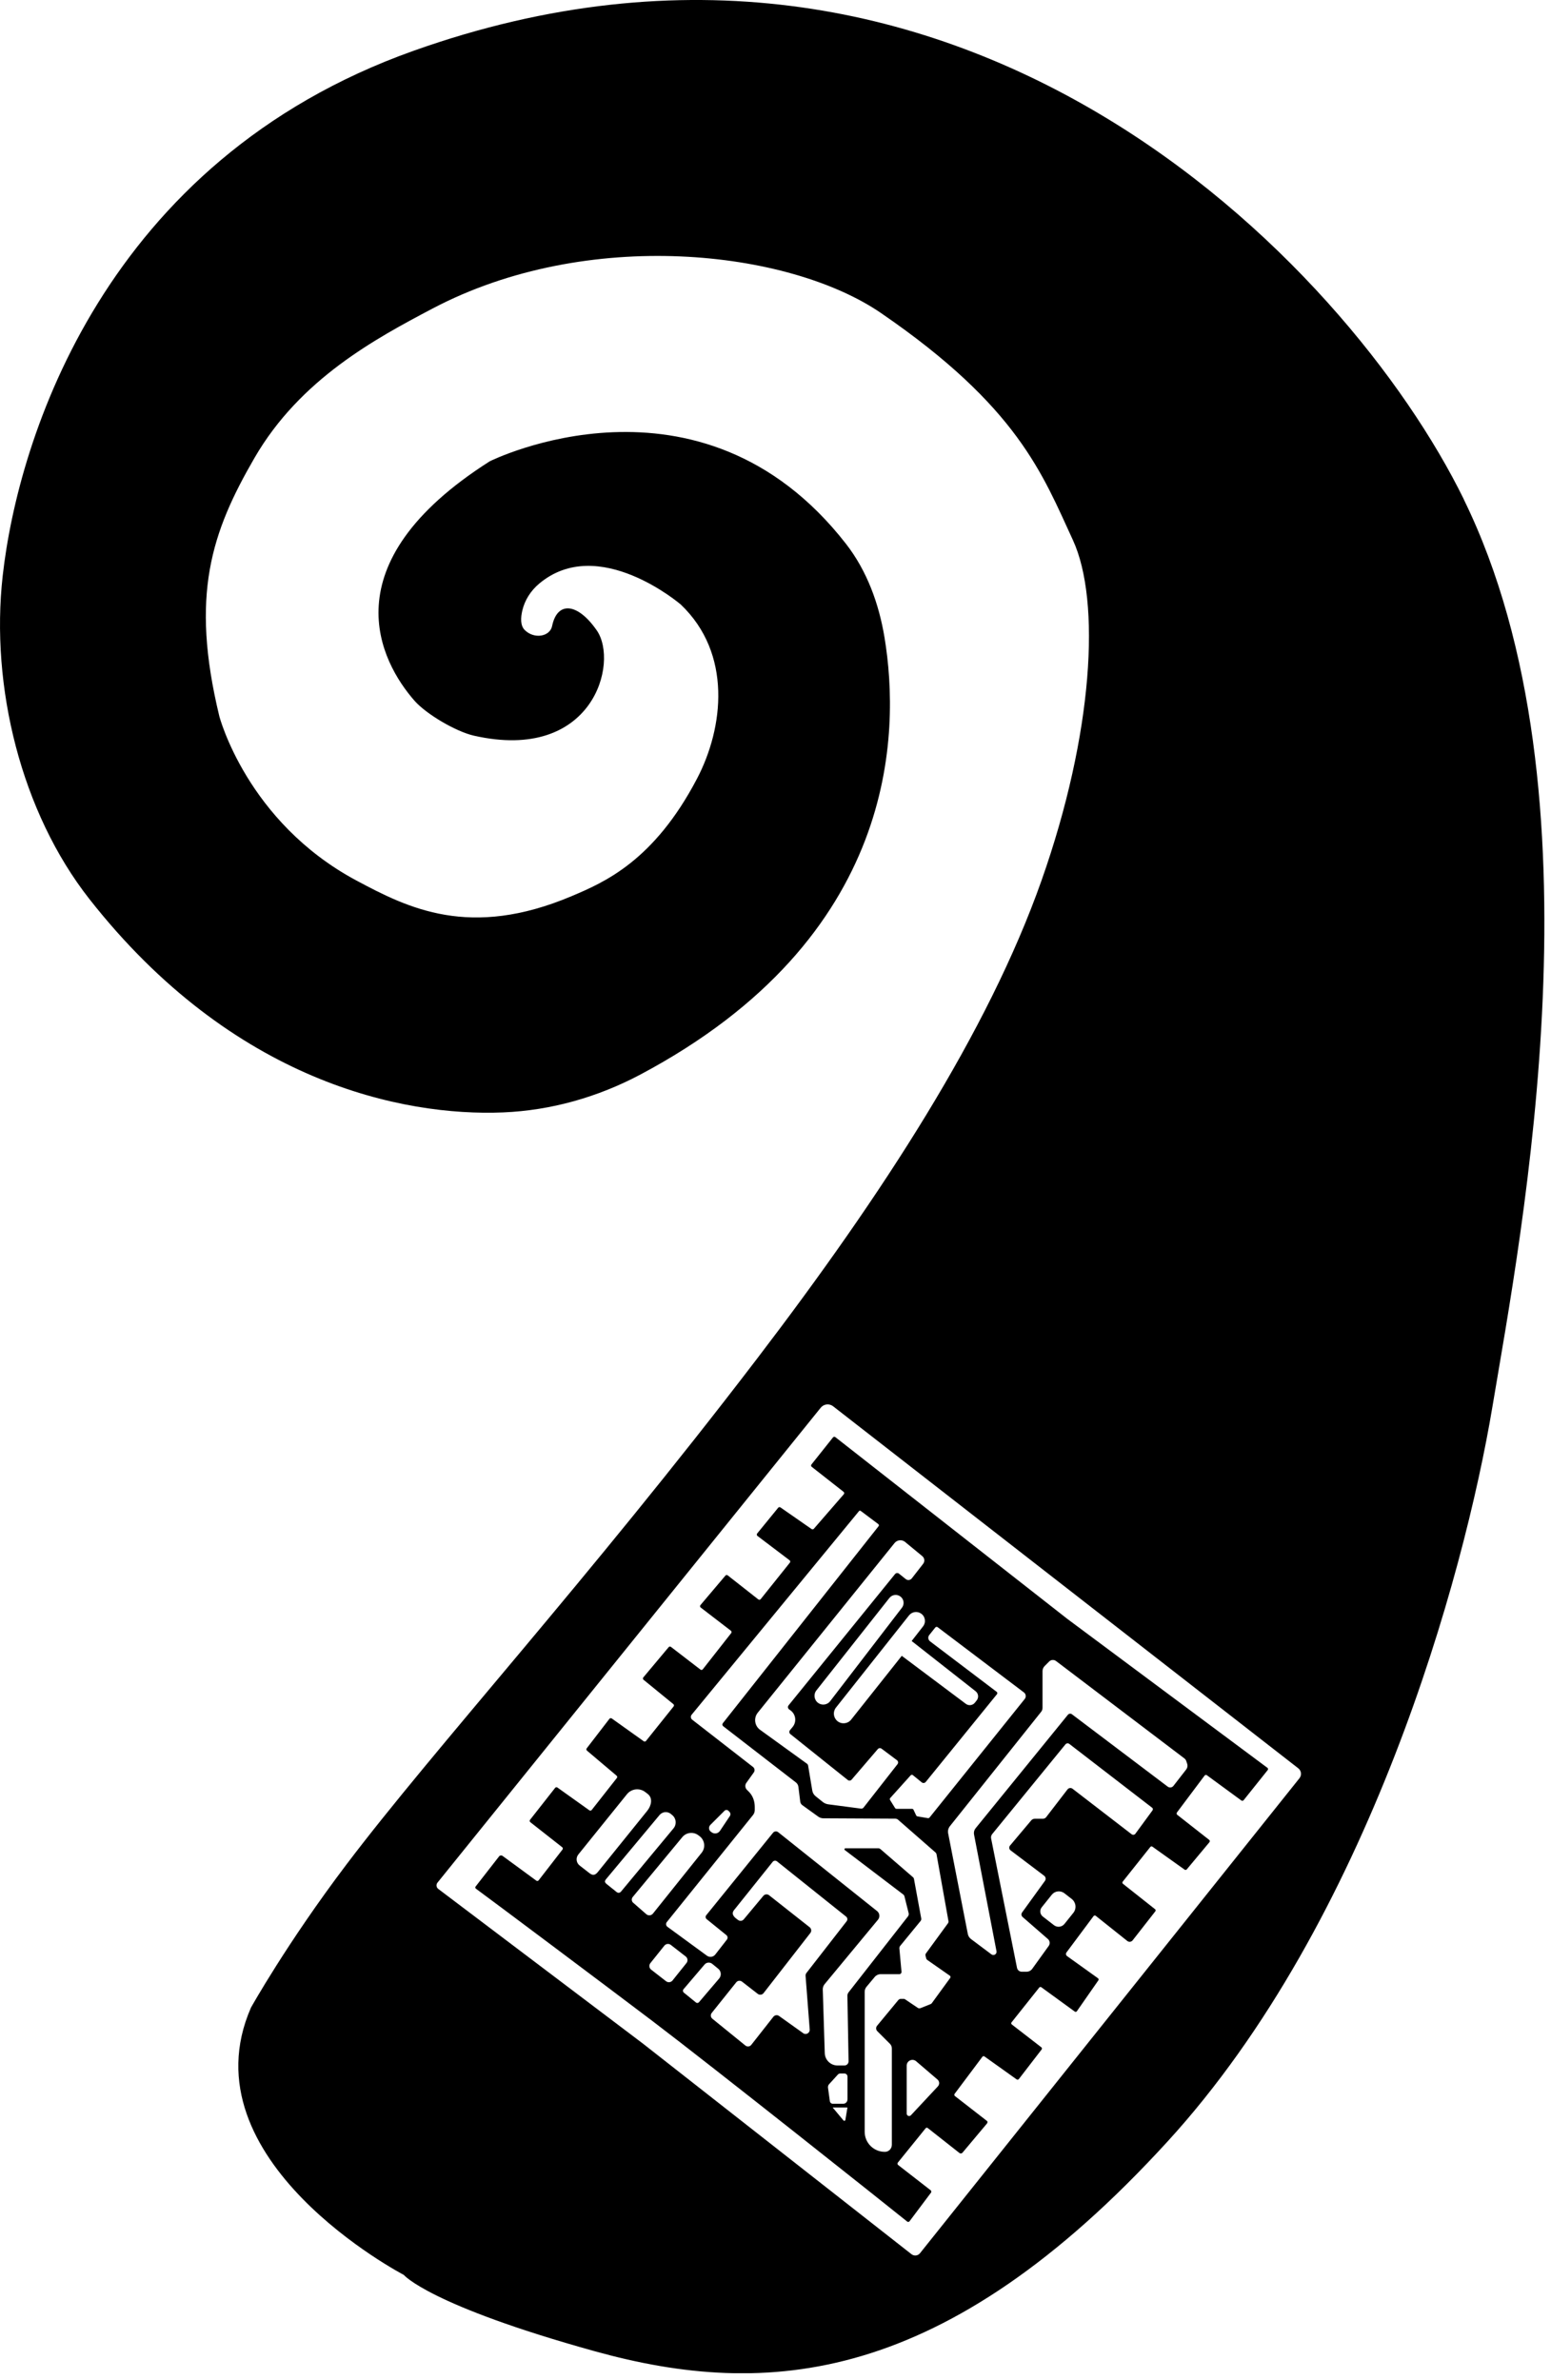 <svg width="118" height="181" viewBox="0 0 118 181" fill="none" xmlns="http://www.w3.org/2000/svg">
<g clip-path="url(#clip0_2081_409)">
<path d="M96.412 134.443L81.194 123.119L63.554 109.303C63.497 109.26 63.418 109.269 63.373 109.324L61.735 111.381C61.69 111.437 61.699 111.518 61.756 111.561L64.179 113.462C64.237 113.507 64.245 113.592 64.196 113.646L61.917 116.272C61.874 116.321 61.801 116.33 61.746 116.293L59.377 114.647C59.323 114.609 59.248 114.618 59.205 114.671L57.604 116.632C57.559 116.689 57.568 116.771 57.627 116.816L60.071 118.667C60.129 118.71 60.138 118.793 60.093 118.849L57.873 121.623C57.829 121.678 57.749 121.687 57.692 121.644L55.365 119.816C55.31 119.773 55.231 119.782 55.188 119.834L53.289 122.077C53.242 122.134 53.251 122.218 53.309 122.261L55.607 124.026C55.663 124.069 55.675 124.15 55.63 124.206L53.469 126.959C53.426 127.014 53.345 127.025 53.291 126.982L51.048 125.257C50.993 125.216 50.916 125.223 50.871 125.276L48.944 127.575C48.898 127.629 48.906 127.712 48.961 127.757L51.228 129.606C51.282 129.651 51.292 129.73 51.247 129.786L49.148 132.408C49.105 132.461 49.028 132.472 48.974 132.432L46.543 130.698C46.486 130.659 46.409 130.67 46.366 130.724L44.638 132.969C44.596 133.024 44.604 133.101 44.657 133.146L46.911 135.051C46.964 135.096 46.971 135.173 46.93 135.227L45.015 137.662C44.972 137.716 44.895 137.727 44.841 137.686L42.41 135.952C42.353 135.912 42.276 135.924 42.235 135.976L40.325 138.407C40.281 138.463 40.291 138.544 40.347 138.587L42.77 140.49C42.829 140.535 42.836 140.62 42.789 140.674L40.978 143.011C40.937 143.065 40.86 143.075 40.805 143.035L38.234 141.151C38.151 141.091 38.036 141.106 37.972 141.186L36.184 143.482C36.145 143.534 36.156 143.608 36.208 143.645C37.24 144.396 46.383 151.243 49.639 153.711C54.286 157.236 67.713 167.906 69.017 168.961C69.073 169.008 69.156 168.997 69.199 168.937L70.831 166.763C70.873 166.707 70.863 166.628 70.807 166.585L68.329 164.659C68.273 164.616 68.263 164.534 68.308 164.477L70.422 161.866C70.461 161.818 70.531 161.808 70.58 161.846L72.994 163.747C73.065 163.803 73.166 163.792 73.225 163.725L75.092 161.5C75.132 161.448 75.147 161.35 75.092 161.313L72.652 159.417C72.599 159.376 72.588 159.301 72.629 159.246L74.743 156.425C74.782 156.378 74.852 156.369 74.9 156.405L77.341 158.146C77.397 158.186 77.474 158.175 77.517 158.12L79.248 155.873C79.287 155.821 79.276 155.746 79.223 155.708L76.984 153.976C76.927 153.936 76.918 153.856 76.963 153.805L79.069 151.16C79.107 151.117 79.169 151.108 79.218 151.136L81.769 152.992C81.817 153.028 81.887 153.019 81.925 152.97L83.557 150.626C83.602 150.571 83.589 150.49 83.529 150.453L81.181 148.771C81.089 148.704 81.072 148.574 81.143 148.486L83.2 145.727C83.238 145.68 83.305 145.67 83.356 145.702L85.764 147.621C85.89 147.72 86.073 147.699 86.172 147.572L87.9 145.363C87.936 145.31 87.925 145.239 87.872 145.201L85.439 143.277C85.383 143.238 85.374 143.157 85.419 143.107L87.519 140.468C87.558 140.423 87.626 140.415 87.675 140.449L90.121 142.194C90.175 142.234 90.251 142.224 90.294 142.172L92.011 140.113C92.058 140.057 92.048 139.974 91.992 139.931L89.565 138.026C89.51 137.983 89.499 137.904 89.542 137.847L91.644 135.045C91.686 134.989 91.767 134.978 91.823 135.019L94.44 136.935C94.496 136.976 94.573 136.965 94.617 136.913L96.444 134.627C96.49 134.57 96.478 134.488 96.42 134.445L96.412 134.443ZM70.702 124.349L71.158 123.778C71.201 123.723 71.28 123.714 71.335 123.755L77.901 128.72C78.056 128.838 78.085 129.061 77.963 129.215L70.719 138.234C70.69 138.27 70.644 138.288 70.597 138.281L69.798 138.146C69.757 138.138 69.721 138.112 69.704 138.075L69.501 137.645C69.481 137.6 69.436 137.571 69.385 137.571H68.205C68.16 137.571 68.121 137.549 68.096 137.511L67.717 136.903C67.686 136.854 67.692 136.793 67.73 136.749L69.281 135.026C69.325 134.979 69.394 134.97 69.447 135.006L70.123 135.556C70.217 135.633 70.358 135.618 70.433 135.524L75.849 128.853C75.892 128.797 75.883 128.716 75.827 128.673L70.758 124.833C70.606 124.718 70.58 124.501 70.698 124.352L70.702 124.349ZM74.224 128.628C74.442 128.799 74.478 129.112 74.305 129.328L74.168 129.501C74.001 129.709 73.696 129.748 73.482 129.587L68.607 125.935L64.756 130.786C64.499 131.111 64.023 131.16 63.706 130.895C63.401 130.642 63.351 130.191 63.595 129.878L69.159 122.858C69.379 122.582 69.774 122.518 70.067 122.716C70.395 122.933 70.469 123.386 70.226 123.695L69.359 124.808L74.224 128.628ZM63.163 129.382C62.949 129.66 62.556 129.726 62.265 129.531C61.938 129.313 61.87 128.863 62.116 128.558L67.666 121.533C67.874 121.27 68.258 121.225 68.519 121.436C68.776 121.642 68.821 122.015 68.62 122.276L63.161 129.382H63.163ZM68.862 117.276L70.17 118.355C70.345 118.5 70.373 118.757 70.234 118.935L69.368 120.047C69.257 120.187 69.054 120.212 68.913 120.101L68.393 119.684C68.303 119.611 68.169 119.626 68.096 119.716L59.994 129.702C59.917 129.795 59.935 129.936 60.035 130.007L60.135 130.079C60.55 130.375 60.625 130.961 60.298 131.351L60.101 131.588C60.026 131.678 60.039 131.815 60.131 131.888L64.499 135.379C64.587 135.451 64.716 135.437 64.792 135.351L66.783 133.029C66.856 132.945 66.982 132.932 67.07 132.997L68.243 133.876C68.338 133.947 68.355 134.082 68.282 134.176L65.697 137.478C65.65 137.536 65.577 137.566 65.504 137.556L63.013 137.228C62.862 137.207 62.719 137.147 62.599 137.052L62.051 136.612C61.917 136.505 61.827 136.353 61.799 136.184L61.481 134.279C61.472 134.225 61.442 134.176 61.397 134.142L57.824 131.56C57.405 131.257 57.326 130.664 57.649 130.261L68.057 117.357C68.256 117.111 68.618 117.074 68.862 117.274V117.276ZM44.852 142.468L44.099 141.883C43.836 141.678 43.792 141.301 44.001 141.042L47.698 136.46C48.042 136.034 48.664 135.963 49.096 136.299L49.282 136.443C49.68 136.753 49.56 137.329 49.242 137.722L45.489 142.371C45.286 142.622 45.106 142.665 44.85 142.467L44.852 142.468ZM47.24 143.874C47.159 143.97 47.018 143.985 46.92 143.906L46.158 143.296C46 143.165 45.983 143.075 46.112 142.917L50.178 138.043C50.396 137.782 50.783 137.746 51.044 137.964L51.149 138.052C51.452 138.303 51.493 138.754 51.241 139.058L47.24 143.874ZM48.173 144.717C48.046 144.604 48.029 144.411 48.138 144.278L51.91 139.724C52.212 139.358 52.75 139.296 53.129 139.58L53.219 139.647C53.621 139.948 53.695 140.522 53.381 140.912L49.676 145.539C49.55 145.697 49.319 145.715 49.169 145.584L48.175 144.715L48.173 144.717ZM50.674 150.684L49.541 149.803C49.385 149.683 49.359 149.458 49.483 149.304L50.544 147.979C50.664 147.829 50.884 147.803 51.036 147.921L52.169 148.801C52.325 148.921 52.351 149.147 52.227 149.3L51.166 150.626C51.046 150.776 50.826 150.802 50.674 150.684ZM52.947 152.3L52.023 151.547C51.946 151.483 51.934 151.369 52 151.294L53.601 149.415C53.749 149.24 54.01 149.218 54.187 149.362L54.641 149.732C54.873 149.92 54.903 150.258 54.709 150.483L53.178 152.279C53.12 152.349 53.016 152.358 52.947 152.3ZM61.106 154.635L59.27 153.325C59.133 153.227 58.943 153.253 58.838 153.387L57.157 155.524C57.048 155.663 56.847 155.686 56.71 155.575L54.196 153.535C54.061 153.426 54.04 153.229 54.149 153.094L56.013 150.766C56.12 150.631 56.317 150.609 56.452 150.714L57.649 151.643C57.786 151.75 57.985 151.725 58.092 151.588L61.651 147.016C61.758 146.879 61.733 146.682 61.596 146.575L58.513 144.144C58.38 144.039 58.184 144.058 58.075 144.19L56.586 145.976C56.479 146.106 56.289 146.128 56.154 146.027L56 145.911C55.549 145.55 55.821 145.301 55.925 145.175L58.784 141.605C58.864 141.504 59.013 141.487 59.114 141.567L64.371 145.768C64.48 145.854 64.499 146.014 64.412 146.123L61.359 150.049C61.307 150.113 61.282 150.194 61.288 150.275L61.602 154.355C61.622 154.622 61.322 154.792 61.104 154.637L61.106 154.635ZM64.316 161.232C64.305 161.302 64.217 161.326 64.172 161.271L63.36 160.299C63.36 160.299 63.36 160.284 63.368 160.284H64.45C64.463 160.284 64.472 160.295 64.47 160.309L64.316 161.232ZM64.474 159.676C64.474 159.854 64.335 160.001 64.164 160.001H63.349C63.24 160.001 63.15 159.918 63.135 159.806L62.994 158.781C62.981 158.685 63.011 158.587 63.075 158.518L63.747 157.78C63.792 157.73 63.856 157.702 63.924 157.702H64.247C64.374 157.702 64.478 157.809 64.478 157.942V159.674L64.474 159.676ZM71.356 158.679L69.302 160.877C69.188 160.999 68.981 160.919 68.981 160.752V157.103C68.981 156.729 69.419 156.528 69.702 156.771L71.325 158.16C71.481 158.293 71.495 158.529 71.354 158.679H71.356ZM72.295 150.428L70.893 152.352C70.871 152.382 70.841 152.407 70.807 152.42L70.033 152.73C69.963 152.758 69.883 152.748 69.821 152.707L68.84 152.046C68.81 152.031 68.776 152.024 68.742 152.024H68.541C68.464 152.024 68.389 152.06 68.34 152.12L66.736 154.06C66.625 154.18 66.631 154.368 66.745 154.483L67.709 155.445C67.801 155.537 67.852 155.661 67.852 155.793V163.12C67.852 163.407 67.626 163.655 67.339 163.659C66.484 163.674 65.785 162.985 65.785 162.135V151.485C65.785 151.346 65.834 151.213 65.922 151.108L66.548 150.359C66.661 150.224 66.826 150.147 67.003 150.147H68.417C68.517 150.147 68.596 150.061 68.586 149.961L68.425 148.195C68.419 148.124 68.44 148.05 68.487 147.994L70.037 146.102C70.082 146.048 70.099 145.976 70.087 145.907L69.533 142.894C69.526 142.849 69.501 142.808 69.466 142.778L66.971 140.623C66.933 140.591 66.884 140.573 66.834 140.573H64.318C64.247 140.573 64.217 140.665 64.273 140.706L68.71 144.079C68.761 144.116 68.797 144.171 68.812 144.233L69.129 145.502C69.152 145.59 69.131 145.682 69.077 145.753L64.559 151.528C64.5 151.605 64.469 151.699 64.47 151.797L64.559 156.772C64.562 156.947 64.42 157.092 64.245 157.092H63.721C63.195 157.092 62.763 156.675 62.748 156.149L62.596 151.312C62.592 151.166 62.641 151.023 62.733 150.911L66.796 146.006C66.961 145.806 66.931 145.509 66.728 145.348L59.203 139.347C59.084 139.253 58.911 139.272 58.816 139.388L53.73 145.665C53.657 145.755 53.672 145.886 53.76 145.959L55.261 147.176C55.367 147.26 55.383 147.412 55.301 147.519L54.42 148.651C54.262 148.854 53.971 148.889 53.77 148.732L50.775 146.541C50.663 146.459 50.64 146.297 50.728 146.188L57.288 138.044C57.375 137.936 57.422 137.802 57.422 137.663C57.422 137.588 57.422 137.502 57.422 137.423C57.42 137.076 57.326 136.729 57.121 136.447C57.071 136.378 57.014 136.31 56.952 136.25L56.822 136.121C56.684 135.982 56.665 135.76 56.779 135.601L57.35 134.803C57.444 134.67 57.418 134.488 57.29 134.388L52.661 130.79C52.545 130.7 52.526 130.531 52.618 130.417L65.353 114.928C65.385 114.889 65.442 114.883 65.483 114.913L66.822 115.917C66.873 115.955 66.882 116.026 66.843 116.075L54.993 131.06C54.936 131.132 54.95 131.233 55.021 131.289L60.557 135.567C60.659 135.648 60.724 135.766 60.741 135.895L60.882 137.025C60.895 137.132 60.954 137.23 61.042 137.294L62.254 138.166C62.366 138.247 62.503 138.292 62.642 138.292L68.113 138.319C68.19 138.319 68.263 138.347 68.322 138.397L71.164 140.882C71.211 140.924 71.243 140.98 71.254 141.042L72.159 146.11C72.169 146.168 72.156 146.228 72.12 146.277L70.446 148.568C70.41 148.615 70.399 148.675 70.412 148.732L70.463 148.938C70.476 148.991 70.506 149.036 70.551 149.066L72.267 150.265C72.319 150.303 72.331 150.374 72.293 150.427L72.295 150.428ZM54.044 138.795L55.122 137.718C55.203 137.637 55.335 137.637 55.415 137.718L55.494 137.797C55.583 137.885 55.596 138.022 55.526 138.123L54.775 139.248C54.634 139.458 54.346 139.507 54.144 139.356L54.08 139.31C53.913 139.186 53.896 138.942 54.044 138.795ZM81.658 145.485L80.985 146.325C80.788 146.571 80.431 146.613 80.183 146.419L79.336 145.762C79.118 145.593 79.08 145.278 79.253 145.062L80.018 144.107C80.253 143.812 80.681 143.762 80.98 143.994L81.534 144.424C81.865 144.681 81.921 145.158 81.66 145.483L81.658 145.485ZM87.688 137.682L86.384 139.46C86.32 139.555 86.189 139.576 86.097 139.507L81.594 136.04C81.476 135.954 81.308 135.976 81.218 136.092L79.59 138.208C79.533 138.281 79.447 138.324 79.355 138.324H78.731C78.624 138.324 78.522 138.371 78.453 138.454L76.834 140.377C76.751 140.488 76.773 140.644 76.882 140.727L79.439 142.66C79.563 142.754 79.59 142.928 79.497 143.054L77.76 145.455C77.683 145.562 77.7 145.712 77.799 145.798L79.725 147.474C79.877 147.607 79.903 147.835 79.785 148L78.532 149.74C78.432 149.879 78.271 149.961 78.098 149.961H77.737C77.561 149.961 77.406 149.835 77.373 149.663L75.404 139.828C75.379 139.707 75.411 139.584 75.488 139.49L81.058 132.669C81.132 132.579 81.265 132.564 81.355 132.635L87.656 137.489C87.716 137.536 87.73 137.622 87.684 137.682H87.688ZM90.243 134.582L89.274 135.828C89.168 135.963 88.975 135.987 88.84 135.884L81.555 130.381C81.459 130.308 81.322 130.325 81.245 130.418L74.222 139.052C74.115 139.184 74.072 139.356 74.104 139.522L75.813 148.4C75.855 148.619 75.607 148.773 75.428 148.64L73.875 147.476C73.749 147.382 73.662 147.243 73.632 147.089L72.135 139.435C72.097 139.244 72.146 139.045 72.269 138.891L79.206 130.199C79.278 130.111 79.315 130 79.315 129.887V127.098C79.315 126.954 79.373 126.815 79.475 126.712L79.82 126.366C79.961 126.225 80.185 126.21 80.345 126.331L90.108 133.737C90.175 133.788 90.226 133.859 90.252 133.94L90.318 134.139C90.369 134.289 90.341 134.456 90.243 134.58V134.582Z" fill="black"/>
<path d="M111.374 37.987C102.55 19.976 72.838 -10.867 31.448 3.868C7.933 12.24 1.375 33.351 0.205 43.794C-0.74 52.228 1.617 61.777 6.799 68.375C17.727 82.288 30.646 84.92 38.284 84.605C41.927 84.454 45.485 83.441 48.705 81.733C68.353 71.303 68.492 55.724 67.294 48.485C66.869 45.917 65.96 43.413 64.359 41.358C53.246 27.097 37.26 35.084 37.26 35.084C24.948 42.912 28.959 50.36 31.536 53.296C32.444 54.328 34.698 55.642 36.047 55.95C45.132 58.01 47.095 50.388 45.404 47.948C43.95 45.85 42.398 45.696 42.004 47.616C41.84 48.414 40.646 48.639 39.919 47.914C39.581 47.577 39.611 46.978 39.738 46.434C39.926 45.632 40.386 44.923 41.016 44.393C45.523 40.598 51.791 45.975 51.791 45.975C55.708 49.701 55.066 55.336 53.026 59.227C49.749 65.477 45.992 67.099 43.494 68.155C35.748 71.429 31.061 69.079 27.11 66.965C18.769 62.5 16.684 54.465 16.684 54.465C14.46 45.255 16.088 40.476 19.365 34.821C22.84 28.822 28.589 25.744 32.9 23.471C44.687 17.26 59.986 18.983 67.027 23.809C77.453 30.953 79.317 36.078 81.624 41.071C83.767 45.713 83.174 55.822 79.24 66.963C75.175 78.478 67.157 90.817 57.604 103.325C44.685 120.238 33.09 132.909 26.361 141.8C21.809 147.814 19.094 152.69 19.094 152.69C14.009 164.305 30.719 173.018 30.719 173.018C30.719 173.018 32.63 175.322 45.25 178.825C58.329 182.455 71.84 181.464 88.845 162.854C104.103 146.157 111.37 120.022 113.549 106.957C115.728 93.89 122.283 60.27 111.37 37.993L111.374 37.987ZM98.864 135.242L69.993 171.37C69.836 171.567 69.55 171.6 69.349 171.447L48.882 155.403L33.342 143.662C33.191 143.546 33.167 143.33 33.285 143.184L62.441 107.064C62.672 106.777 63.091 106.728 63.383 106.955L98.774 134.49C99.009 134.672 99.048 135.012 98.862 135.242H98.864Z" fill="black"/>
</g>
<defs>
<clipPath id="clip0_2081_409">
<rect width="117.5" height="180.497" fill="white"/>
</clipPath>
</defs>
</svg>
